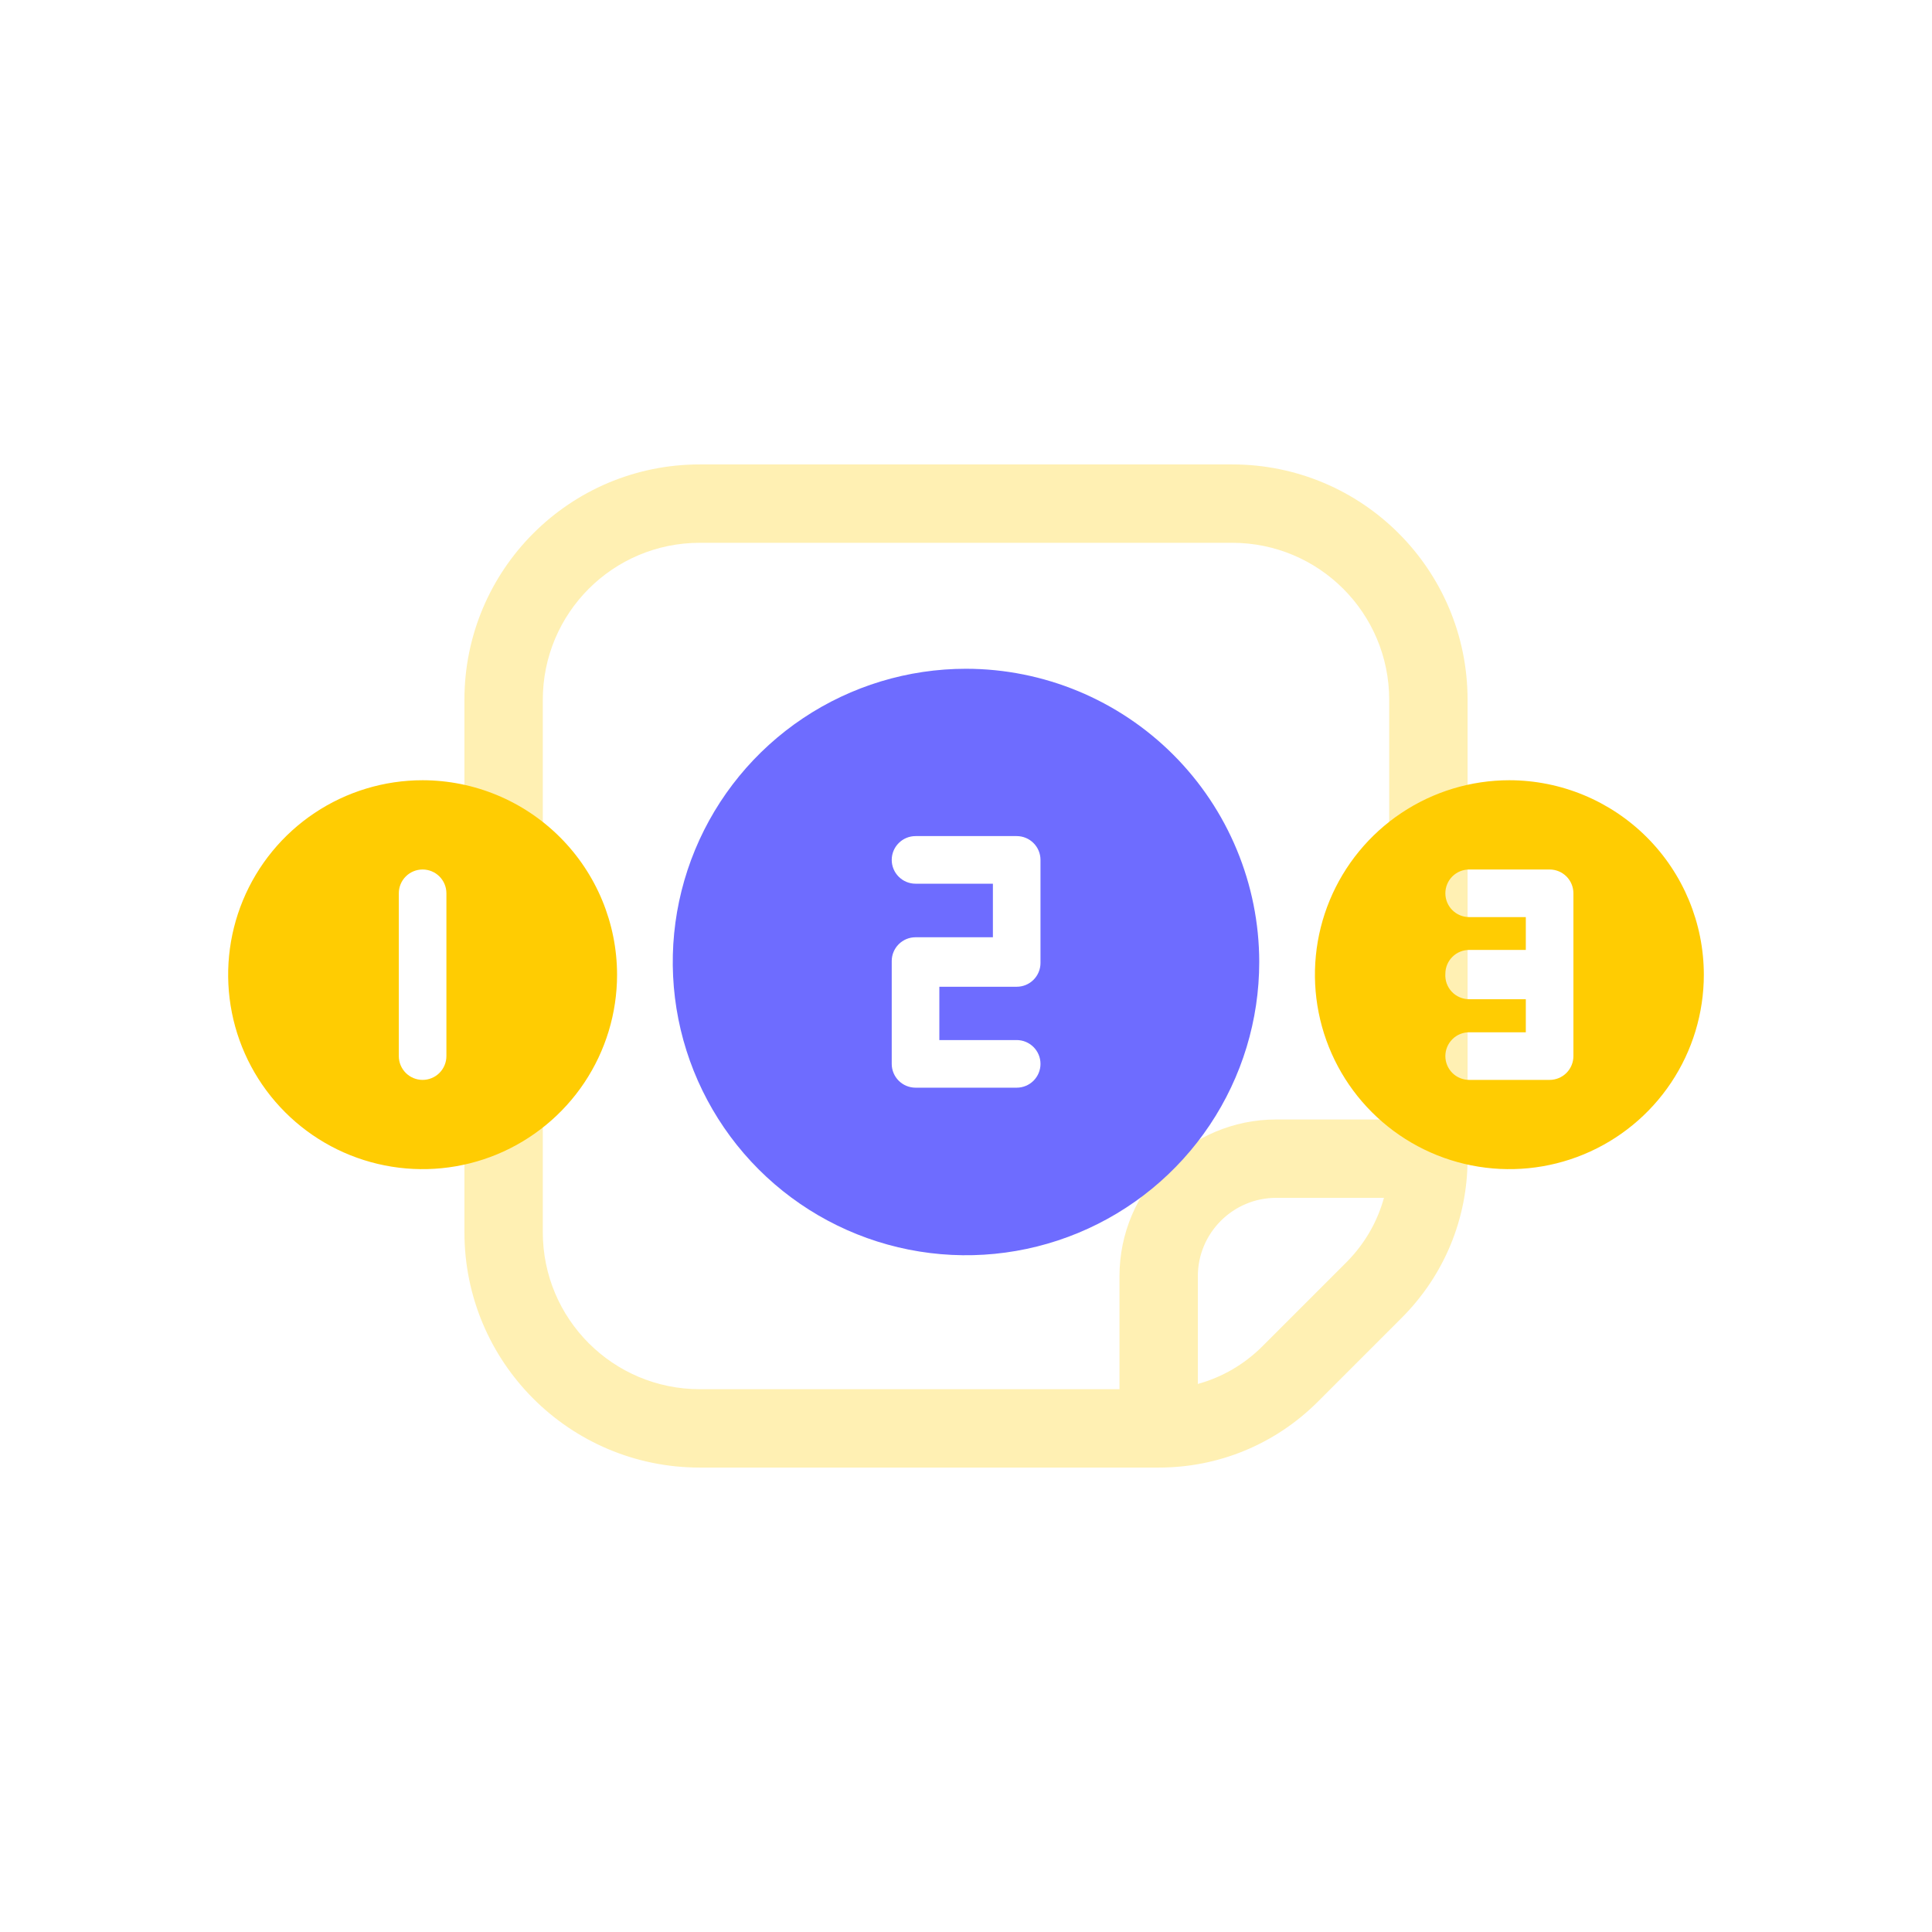 <svg width="104" height="104" viewBox="0 0 104 104" fill="none" xmlns="http://www.w3.org/2000/svg">
<path opacity="0.3" d="M79 37.672V62.371C79 65.61 77.739 68.654 75.449 70.945L70.945 75.449C68.654 77.739 65.61 79 62.371 79H37.672C30.668 79 25 73.332 25 66.328V37.672C25 30.668 30.668 25 37.672 25H66.328C73.332 25 79 30.668 79 37.672ZM74.498 64.48H68.699C66.373 64.48 64.48 66.373 64.48 68.699V74.498C65.784 74.14 66.979 73.448 67.961 72.466L72.466 67.961C73.448 66.979 74.14 65.784 74.498 64.48ZM74.781 37.672C74.781 33 71 29.219 66.328 29.219H37.672C33 29.219 29.219 33 29.219 37.672V66.328C29.219 71 33 74.781 37.672 74.781H60.262V68.699C60.262 64.047 64.047 60.262 68.699 60.262H74.781V37.672Z" fill="#FFCC02"/>
<path d="M22.749 42C20.679 42 18.655 42.614 16.933 43.764C15.212 44.914 13.87 46.549 13.078 48.462C12.286 50.375 12.079 52.479 12.482 54.51C12.886 56.541 13.883 58.406 15.347 59.87C16.811 61.334 18.676 62.331 20.707 62.734C22.738 63.138 24.842 62.931 26.755 62.139C28.668 61.346 30.302 60.005 31.453 58.283C32.603 56.562 33.217 54.538 33.217 52.468C33.214 49.693 32.109 47.032 30.147 45.07C28.185 43.107 25.524 42.003 22.749 42ZM24.03 56.85C24.03 57.19 23.895 57.515 23.655 57.756C23.415 57.996 23.089 58.131 22.749 58.131C22.409 58.131 22.083 57.996 21.843 57.756C21.603 57.515 21.468 57.19 21.468 56.85V48.086C21.468 47.746 21.603 47.42 21.843 47.18C22.083 46.94 22.409 46.805 22.749 46.805C23.089 46.805 23.415 46.94 23.655 47.18C23.895 47.42 24.03 47.746 24.03 48.086V56.85Z" fill="#FFCC02"/>
<path d="M52 36C48.878 36 45.826 36.926 43.23 38.66C40.634 40.395 38.611 42.86 37.416 45.744C36.222 48.629 35.909 51.803 36.518 54.864C37.127 57.926 38.631 60.739 40.838 62.947C43.046 65.154 45.858 66.658 48.92 67.267C51.982 67.876 55.156 67.563 58.041 66.368C60.925 65.174 63.39 63.151 65.125 60.555C66.859 57.959 67.785 54.907 67.785 51.785C67.781 47.6 66.117 43.587 63.158 40.627C60.198 37.667 56.185 36.003 52 36ZM56.01 51.836C56.01 52.176 55.875 52.502 55.635 52.742C55.395 52.983 55.069 53.117 54.729 53.117H50.565V55.987H54.729C55.069 55.987 55.395 56.123 55.635 56.363C55.875 56.603 56.01 56.929 56.01 57.269C56.01 57.609 55.875 57.934 55.635 58.175C55.395 58.415 55.069 58.55 54.729 58.55H49.284C48.944 58.55 48.618 58.415 48.378 58.175C48.137 57.934 48.002 57.609 48.002 57.269V51.734C48.002 51.394 48.137 51.068 48.378 50.828C48.618 50.587 48.944 50.453 49.284 50.453H53.448V47.57H49.284C48.944 47.57 48.618 47.435 48.378 47.194C48.137 46.954 48.002 46.628 48.002 46.288C48.002 45.949 48.137 45.623 48.378 45.383C48.618 45.142 48.944 45.007 49.284 45.007H54.729C55.069 45.007 55.395 45.142 55.635 45.383C55.875 45.623 56.01 45.949 56.01 46.288V51.836Z" fill="#6E6CFF"/>
<path d="M81.251 42C79.18 42 77.156 42.614 75.435 43.764C73.713 44.914 72.372 46.549 71.579 48.462C70.787 50.375 70.58 52.479 70.984 54.51C71.388 56.541 72.385 58.406 73.849 59.87C75.313 61.334 77.178 62.331 79.208 62.734C81.239 63.138 83.344 62.931 85.256 62.139C87.169 61.346 88.804 60.005 89.954 58.283C91.104 56.562 91.718 54.538 91.718 52.468C91.715 49.693 90.611 47.032 88.649 45.07C86.686 43.107 84.026 42.003 81.251 42ZM84.697 56.85C84.697 57.19 84.562 57.515 84.322 57.756C84.082 57.996 83.756 58.131 83.416 58.131H79.085C78.745 58.131 78.419 57.996 78.179 57.756C77.939 57.515 77.804 57.19 77.804 56.85C77.804 56.51 77.939 56.184 78.179 55.944C78.419 55.703 78.745 55.568 79.085 55.568H82.135V53.788H79.085C78.909 53.788 78.735 53.752 78.573 53.682C78.412 53.612 78.266 53.51 78.146 53.381C78.026 53.252 77.933 53.1 77.874 52.934C77.816 52.769 77.792 52.592 77.804 52.417C77.804 52.077 77.939 51.751 78.179 51.511C78.419 51.27 78.745 51.135 79.085 51.135H82.135V49.367H79.085C78.745 49.367 78.419 49.232 78.179 48.992C77.939 48.752 77.804 48.426 77.804 48.086C77.804 47.746 77.939 47.42 78.179 47.18C78.419 46.94 78.745 46.805 79.085 46.805H83.416C83.756 46.805 84.082 46.94 84.322 47.18C84.562 47.42 84.697 47.746 84.697 48.086V56.85Z" fill="#FFCC02"/>
</svg>

